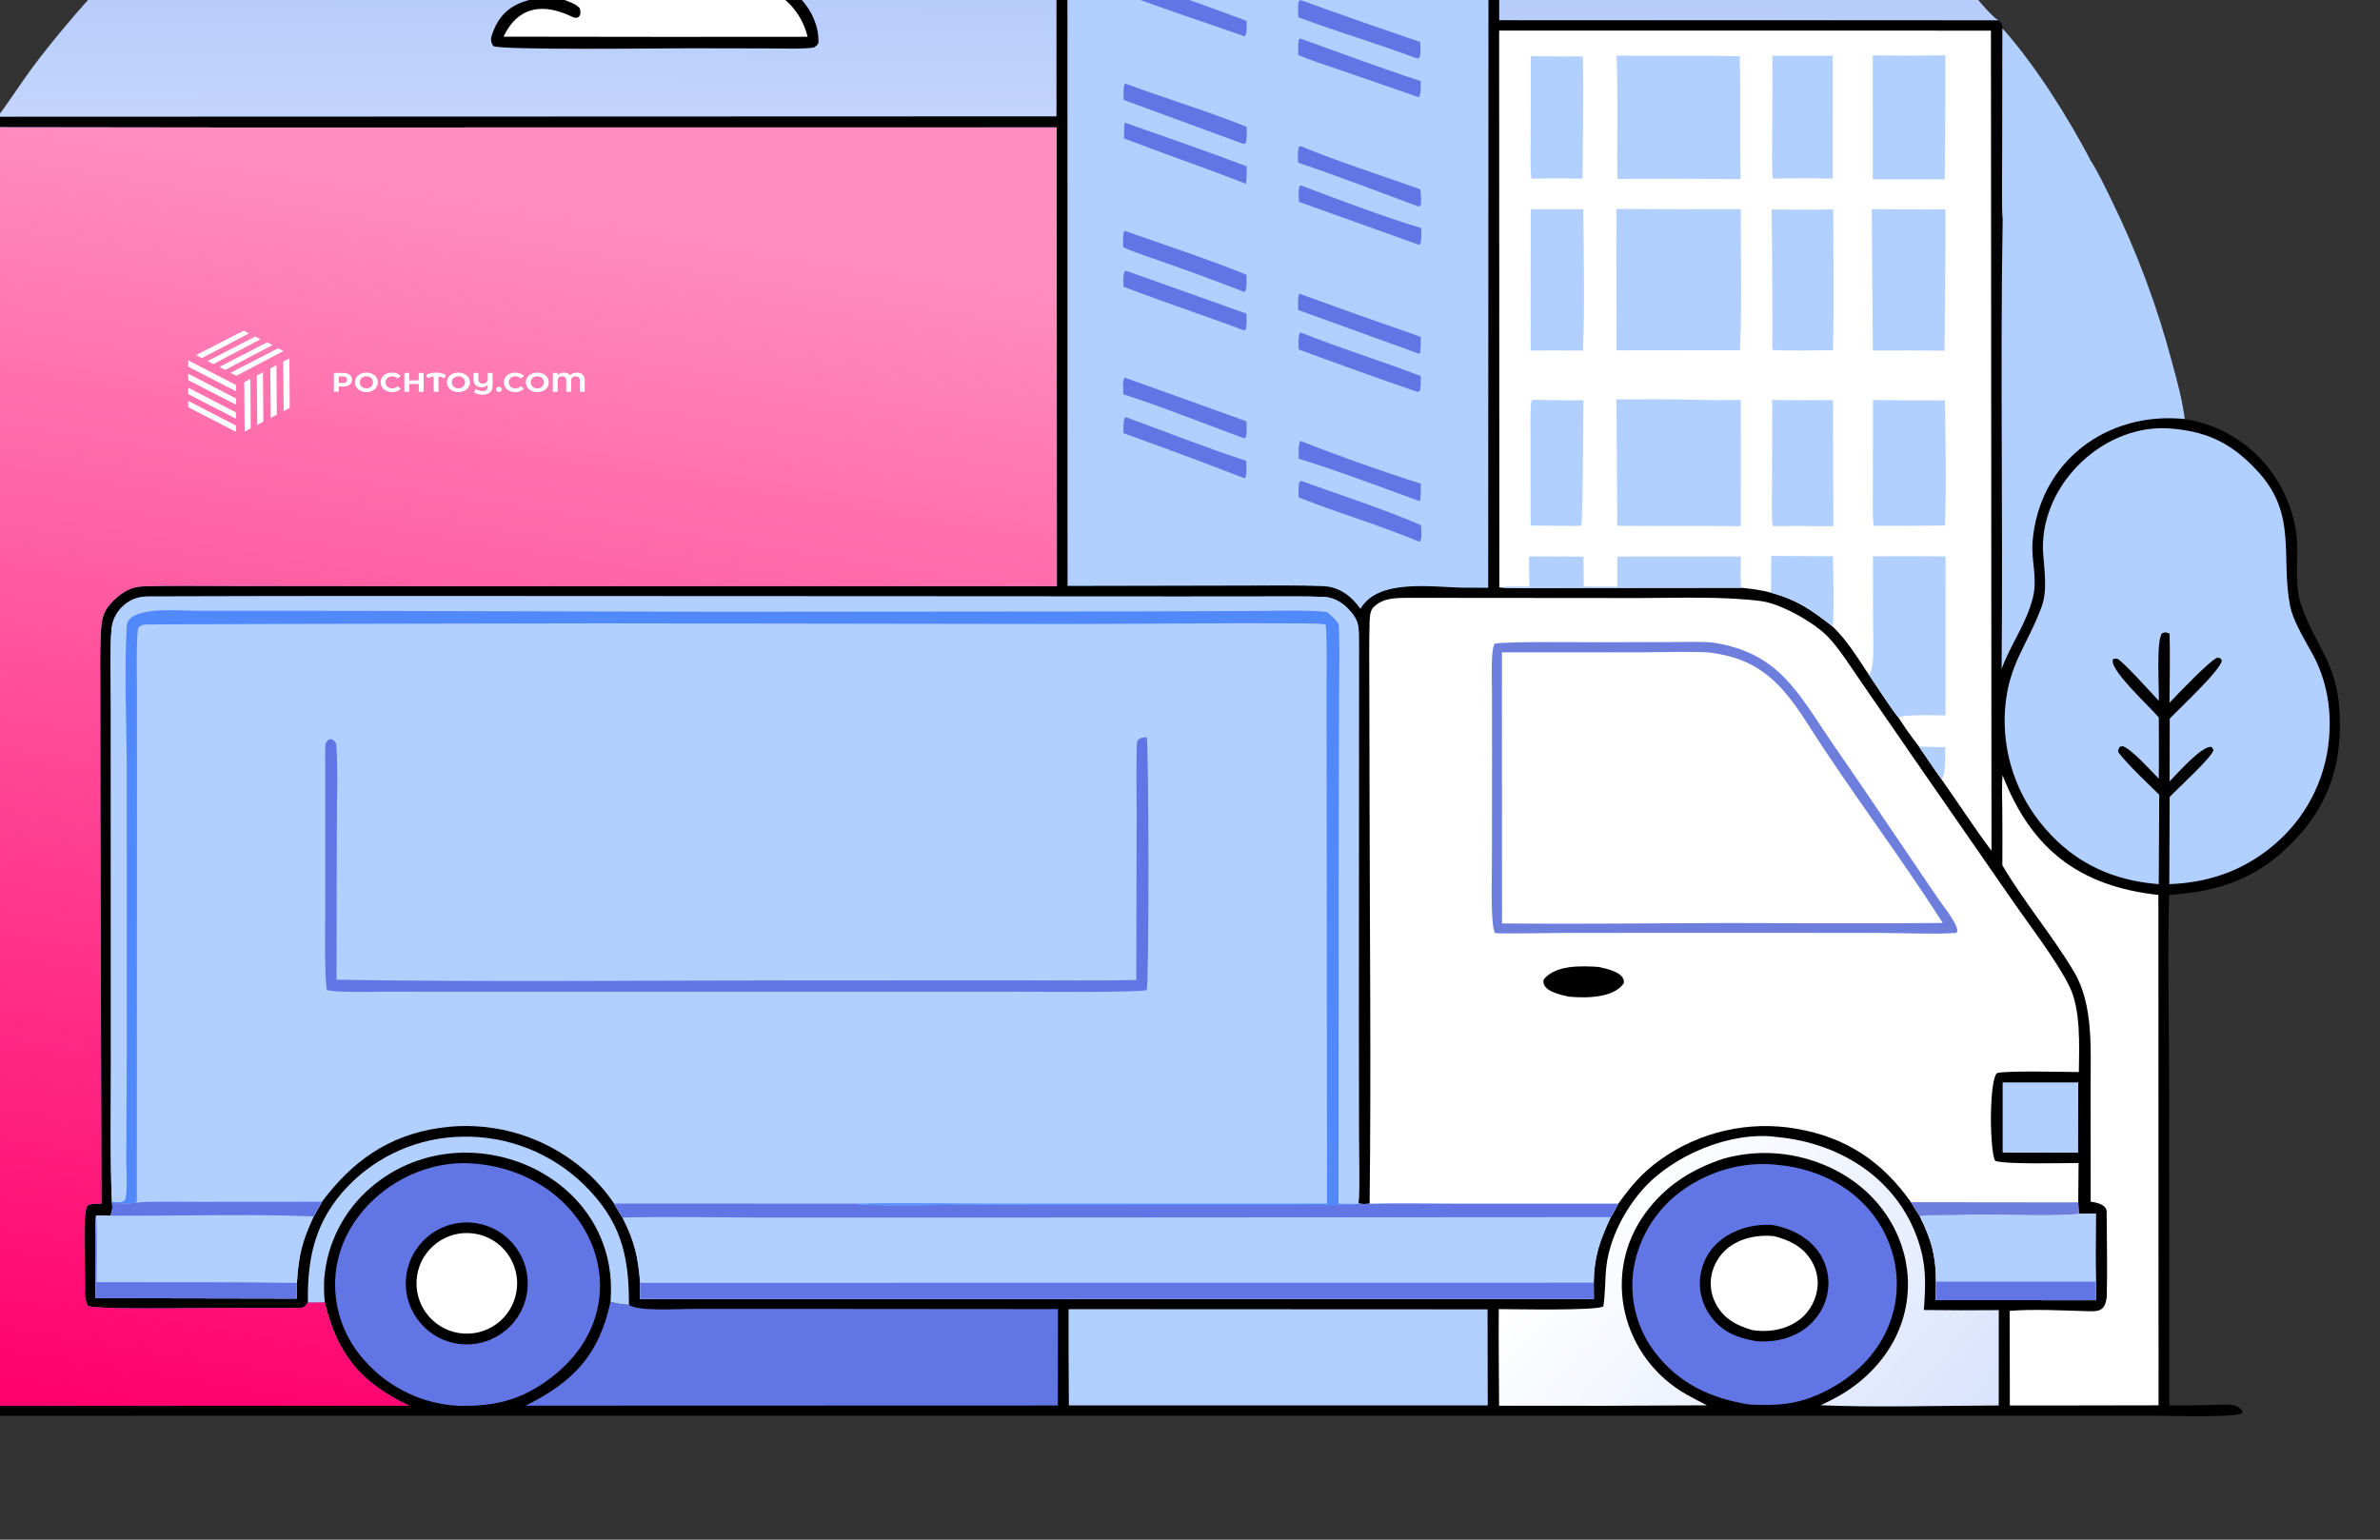 <?xml version="1.0" encoding="UTF-8"?> <svg xmlns="http://www.w3.org/2000/svg" width="374" height="242" viewBox="0 0 374 242" fill="none"><rect x="0" y="0" width="374" height="242" fill="#333333" stroke="none"/><g clip-path="url(#clip0_2090_1096)"><path d="M314.044 3.188C312.71 2.436 309.816 -1.355 308.604 -2.676C306.717 -4.715 304.772 -6.7 302.771 -8.627C296.619 -14.664 290.009 -20.216 283.001 -25.234C252.355 -47.093 216.202 -59.933 178.637 -62.303C119.012 -66.436 57.076 -46.607 15.837 -2.197C12.063 1.845 8.504 6.082 5.17 10.495C3.323 12.988 1.403 16.029 -0.397 18.347L-17.801 18.344C-20.866 18.343 -26.839 17.937 -29.509 19.041C-30.138 19.301 -29.942 29.982 -29.939 31.526L-29.917 49.836L-29.872 104.327V181.581C-29.869 193.899 -29.888 206.217 -29.894 218.535C-29.894 219.767 -29.85 221.005 -29.54 222.203C-28.873 222.771 -10.886 222.54 -8.96 222.539L26.87 222.528L247.068 222.522H317.602L339.519 222.529C341.874 222.533 350.767 222.837 352.304 222.139L352.421 221.867C351.587 220.496 349.679 220.761 348.317 220.807C345.847 220.891 343.373 220.883 340.902 220.892L340.869 169.349C340.852 160.239 340.59 149.698 340.872 140.672C349.459 140.066 355.572 137.762 361.489 131.06C366.378 125.522 368.047 119.176 367.652 111.913C367.23 104.157 363.958 101.785 361.606 95.075C360.62 92.262 361.074 88.666 360.989 85.695C360.826 79.942 357.934 74.197 353.546 70.517C350.627 68.061 347.09 66.452 343.321 65.865C342.947 62.812 342.149 59.991 341.35 57.028C339.007 48.142 335.782 39.512 331.724 31.268C331.011 29.79 329.384 26.416 328.446 25.106C324.924 18.385 319.76 10.179 314.691 4.516C314.663 3.763 314.474 3.651 314.044 3.188Z" fill="black"></path><path d="M314.044 3.188C312.71 2.436 309.816 -1.355 308.604 -2.676C306.718 -4.715 304.772 -6.7 302.771 -8.627C296.619 -14.664 290.009 -20.216 283.001 -25.234C252.355 -47.093 216.202 -59.933 178.637 -62.303C119.012 -66.436 57.076 -46.607 15.837 -2.197C12.063 1.845 8.505 6.082 5.17 10.495C3.323 12.988 1.403 16.029 -0.397 18.347L166.019 18.288L166.02 -24.473L166.016 -36.971C166.016 -39.142 165.916 -42.559 166.209 -44.603C166.596 -45.148 167.348 -45.334 167.971 -45.129C171.997 -43.801 176.017 -42.458 180.043 -41.128L207.392 -32.021C213.398 -30.075 219.392 -28.091 225.373 -26.071C227.949 -25.224 233.423 -23.561 235.598 -22.483L235.589 3.176L314.044 3.188Z" fill="url(#paint0_linear_2090_1096)"></path><path d="M99.31 -5.615C98.662 -5.666 98.013 -5.688 97.364 -5.68C92.793 -5.614 89.703 -3.726 86.608 -0.563C82.2 -0.112 78.808 0.822 77.28 5.564C77.062 6.238 77.156 6.641 77.502 7.227C78.507 7.921 104.735 7.583 108.385 7.587L121.15 7.614C122.757 7.618 126.579 7.735 127.936 7.448C128.255 7.209 128.602 7.022 128.617 6.599C128.697 1.599 124.413 -2.571 119.852 -3.943C114.831 -5.455 111.366 -4.759 106.83 -2.477C103.878 -4.31 102.778 -5.002 99.31 -5.615Z" fill="black"></path><path d="M99.411 -3.838C98.982 -3.886 98.551 -3.923 98.12 -3.949C94.419 -4.143 91.182 -2.491 88.493 -0.086C89.403 0.265 90.411 0.571 91.081 1.26C91.485 2.311 90.951 3.142 89.942 2.651C85.608 0.542 81.497 0.775 79.128 5.761L104.826 5.793L126.911 5.779C125.255 -0.854 118.782 -3.83 112.278 -2.712C110.09 -2.336 108.368 -1.435 106.453 -0.355C103.892 -2.401 102.65 -3.191 99.411 -3.838Z" fill="white"></path><path d="M328.446 25.106C324.924 18.385 319.76 10.179 314.691 4.516L314.663 23.622C314.663 26.819 314.54 31.15 314.709 34.229C314.305 57.727 314.776 81.61 314.535 105.159C316.004 101.157 318.433 98.061 319.463 93.895C320.22 90.829 319.16 88.067 319.402 85.137C320.452 72.439 331.18 64.621 343.321 65.865C342.947 62.812 342.149 59.991 341.35 57.028C339.007 48.142 335.782 39.512 331.724 31.268C331.011 29.79 329.384 26.416 328.446 25.106Z" fill="#B1CFFF"></path><path d="M328.446 25.106C324.924 18.385 319.76 10.179 314.691 4.516L314.663 23.622C314.663 26.819 314.54 31.15 314.709 34.229C315.036 33.742 314.889 11.512 314.887 8.884C316.704 10.37 318.763 14.85 321.398 15.205C323.883 15.54 326.893 24.304 328.446 25.106Z" fill="#B1CFFF"></path><path d="M213.48 189.134C213.686 186.564 213.537 181.524 213.531 178.861L213.513 159.819L213.538 101.109C213.525 98.51 213.684 97.521 211.693 95.525C210.797 94.627 209.443 93.886 208.164 93.829C205.478 93.71 202.723 93.75 200.028 93.753L185.47 93.766L140.816 93.741L61.831 93.705C48.921 93.714 35.987 93.712 23.078 93.765C21.505 93.772 20.063 94.436 18.994 95.595C18.184 96.468 17.678 97.578 17.545 98.762C17.254 101.203 17.418 107.421 17.422 110.141L17.434 131.654L17.441 167.496C17.441 174.408 17.292 182.081 17.583 188.922L17.618 189.09C17.665 190.024 17.706 190.222 17.358 191.078L15.09 191.061C14.844 194.426 15.046 200.477 15.046 204.038L46.618 204.096L46.656 201.647C46.938 197.247 47.466 195.083 49.295 191.187L50.604 188.887C55.298 182.574 61.017 178.467 68.995 177.296C76.568 176.159 84.279 178.125 90.384 182.749C92.765 184.534 94.831 186.704 96.496 189.17C96.65 189.426 97.708 191.231 97.822 191.369C99.725 195.14 100.244 197.409 100.593 201.63L100.597 204.156L250.457 204.141L250.446 201.615C250.508 197.479 251.424 194.973 253.122 191.307C253.482 190.777 253.99 189.772 254.315 189.177L228.477 189.174C224.247 189.169 219.408 189.056 215.226 189.208C214.676 189.229 213.974 189.309 213.48 189.134Z" fill="#B1CFFF"></path><path d="M215.226 189.208C214.676 189.229 213.974 189.309 213.48 189.134L213.265 189.206C212.184 189.503 205.652 189.389 204.088 189.388L185.021 189.383L152.258 189.363C147.141 189.365 140.019 189.605 135.039 189.325L134.828 189.186L96.496 189.17C96.65 189.426 97.708 191.231 97.822 191.369C99.725 195.14 100.244 197.409 100.593 201.63L100.597 204.156L250.457 204.141L250.446 201.615C250.508 197.479 251.424 194.973 253.122 191.307C253.482 190.777 253.99 189.772 254.315 189.177L228.477 189.174C224.247 189.169 219.408 189.056 215.226 189.208Z" fill="#B1CFFF"></path><path d="M250.446 201.615L100.593 201.63L100.597 204.156L250.457 204.141L250.446 201.615Z" fill="#6175E4"></path><path d="M215.226 189.208C214.676 189.229 213.974 189.309 213.48 189.134L213.265 189.206C212.184 189.503 205.652 189.389 204.088 189.388L185.021 189.383L152.258 189.363C147.141 189.365 140.019 189.605 135.039 189.325L134.828 189.186L96.496 189.17C96.65 189.426 97.708 191.231 97.822 191.369C104.685 191.215 112.017 191.353 118.91 191.365L154.562 191.37L253.122 191.307C253.482 190.777 253.99 189.772 254.315 189.177L228.477 189.174C224.247 189.169 219.408 189.056 215.226 189.208Z" fill="#6175E4"></path><path d="M213.48 189.134C213.686 186.564 213.537 181.524 213.531 178.861L213.513 159.819L213.538 101.109C213.525 98.51 213.684 97.521 211.693 95.525C210.797 94.627 209.443 93.886 208.164 93.829C205.478 93.71 202.723 93.75 200.028 93.753L185.47 93.766L140.816 93.741L61.831 93.705C48.921 93.714 35.987 93.712 23.078 93.765C21.505 93.772 20.063 94.436 18.994 95.595C18.184 96.468 17.678 97.578 17.545 98.762C17.254 101.203 17.419 107.421 17.422 110.141L17.434 131.654L17.441 167.496C17.441 174.408 17.292 182.081 17.583 188.922C18.336 188.954 18.994 189.09 19.601 188.714C20.091 188.019 19.832 183.472 19.841 182.25L19.917 165.604L19.914 119.661C19.851 112.619 19.516 105.372 19.924 98.367C20.11 95.169 28.455 96 30.777 95.999L47.359 96L113.93 96.156L179.21 96.1L197.4 96.034C200.463 96.017 205.663 95.857 208.539 96.198C209.434 96.951 209.648 97.148 210.371 98.073C210.558 101.333 210.44 105.47 210.432 108.787L210.378 128.01L210.339 189.197L213.265 189.206L213.48 189.134Z" fill="#B1CFFF"></path><path d="M208.539 96.198C205.663 95.857 200.463 96.017 197.4 96.034L179.21 96.1L113.93 96.156L47.359 96L30.777 95.999C28.455 96 20.11 95.169 19.924 98.367C19.516 105.372 19.851 112.619 19.914 119.661L19.917 165.604L19.841 182.25C19.832 183.472 20.091 188.019 19.601 188.714C18.994 189.09 18.336 188.954 17.583 188.922L17.618 189.09C18.782 189.119 20.398 189.219 21.505 189.027L21.527 126.139L21.521 108.219C21.521 105.852 21.392 100.814 21.701 98.714C22.144 98.282 22.41 98.157 23.062 98.151C26 98.124 28.971 98.121 31.906 98.117L47.808 98.063L94.358 97.978L166.738 98.079C179.505 98.073 192.296 97.903 205.068 97.99C206.095 97.998 207.316 98.012 208.321 98.144C208.577 101.097 208.451 105.553 208.451 108.587L208.479 126.113L208.532 189.188L157.486 189.182C150.025 189.184 142.254 189.043 134.828 189.186L135.039 189.325C140.019 189.605 147.141 189.365 152.258 189.363L185.021 189.383L204.088 189.388C205.652 189.389 212.184 189.503 213.265 189.206L210.339 189.197L210.378 128.01L210.432 108.787C210.44 105.47 210.558 101.333 210.371 98.073C209.648 97.148 209.434 96.951 208.539 96.198Z" fill="#5189FA"></path><path d="M50.604 188.887L30.774 188.903C29.072 188.904 22.916 188.802 21.505 189.027C20.398 189.219 18.782 189.119 17.618 189.09C17.665 190.024 17.706 190.222 17.358 191.078L15.09 191.061C14.844 194.426 15.046 200.477 15.046 204.038L46.618 204.096L46.657 201.647C46.938 197.247 47.466 195.083 49.295 191.187L50.604 188.887Z" fill="#B1CFFF"></path><path d="M15.09 191.061C14.844 194.426 15.046 200.477 15.046 204.038L46.618 204.095L46.657 201.647C36.278 201.477 25.576 201.567 15.176 201.525C15.185 198.452 15.296 194.058 15.09 191.061Z" fill="#6175E4"></path><path d="M50.604 188.887L30.774 188.903C29.072 188.904 22.916 188.802 21.505 189.027C20.398 189.219 18.782 189.119 17.618 189.09C17.665 190.024 17.706 190.222 17.358 191.078C27.373 191.144 39.479 190.772 49.295 191.187L50.604 188.887Z" fill="#6175E4"></path><path d="M180.184 115.864C179.239 116.026 179.349 115.863 178.726 116.398C178.497 117.502 178.613 126.187 178.616 127.868L178.555 154.036C172.308 154.183 165.636 154.08 159.36 154.084L124.187 154.101C100.586 154.105 76.428 154.357 52.882 153.997L52.929 129.767C52.936 126.421 53.122 120.019 52.822 116.89C52.515 116.399 52.547 116.4 51.993 116.143L51.531 116.322C51 117.149 51.145 116.776 51.101 117.878L51.11 143.251C51.11 145.58 50.968 153.741 51.379 155.614C52.8 156.042 58.796 155.87 60.638 155.871L79.548 155.86L158.938 155.866C161.083 155.866 179.448 156.046 180.199 155.602C180.577 154.13 180.539 116.832 180.184 115.864Z" fill="#6175E4"></path><path d="M166.052 20.02L36.537 20.036L-5.079 19.983C-12.746 19.975 -20.689 19.876 -28.332 20.031C-28.449 28.056 -28.319 36.453 -28.316 44.511L-28.253 96.48L-28.227 220.98L64.342 220.954C56.694 217.353 52.974 212.815 51.044 204.68L48.387 204.71C48.058 205.125 47.868 205.526 47.276 205.548C45.882 205.599 44.404 205.58 43.016 205.579L34.367 205.573C32.045 205.571 14.606 205.886 13.762 205.226C13.585 204.811 13.297 203.703 13.338 203.28C13.54 201.14 12.81 190.591 13.759 189.493C14.439 189.135 15.157 189.21 15.948 189.196L15.777 127.89L15.764 108.773C15.764 105.59 15.679 102.088 15.881 98.935C16.014 96.862 16.432 95.763 17.884 94.354C19.117 93.153 20.575 92.226 22.366 92.17C26.902 92.029 31.704 92.102 36.243 92.11L65.298 92.141L166.083 92.147L166.052 20.02Z" fill="#6175E4"></path><path d="M166.052 20.02L36.537 20.036L-5.079 19.983C-12.746 19.975 -20.689 19.876 -28.332 20.031C-28.449 28.056 -28.319 36.453 -28.316 44.511L-28.253 96.48L-28.227 220.98L64.342 220.954C56.694 217.353 52.974 212.815 51.044 204.68L48.387 204.71C48.058 205.125 47.868 205.526 47.276 205.548C45.882 205.599 44.404 205.58 43.016 205.579L34.367 205.573C32.045 205.571 14.606 205.886 13.762 205.226C13.585 204.811 13.297 203.703 13.338 203.28C13.54 201.14 12.81 190.591 13.759 189.493C14.439 189.135 15.157 189.21 15.948 189.196L15.777 127.89L15.764 108.773C15.764 105.59 15.679 102.088 15.881 98.935C16.014 96.862 16.432 95.763 17.884 94.354C19.117 93.153 20.575 92.226 22.366 92.17C26.902 92.029 31.704 92.102 36.243 92.11L65.298 92.141L166.083 92.147L166.052 20.02Z" fill="url(#paint1_linear_2090_1096)"></path><path d="M326.679 168.5C326.724 164.347 327.015 158.686 325.17 154.986C323.135 150.908 319.215 145.823 316.549 141.999L300.959 119.502L292.616 107.401C291.089 105.18 289.08 102.034 287.34 100.181C285.207 97.91 279.905 94.893 276.768 94.482C270.716 93.691 263.539 94.001 257.455 93.998L221.401 93.967C219.412 93.972 217.321 93.938 215.825 95.445C215.27 96.004 215.24 97.093 215.218 97.875C215.128 101.123 215.173 104.434 215.18 107.687L215.216 125.651C215.245 146.639 215.476 168.287 215.226 189.208C219.408 189.056 224.247 189.169 228.477 189.174L254.315 189.177C256.376 186.338 258.021 184.354 260.945 182.254C267.142 177.846 274.846 176.104 282.335 177.418C290.138 178.78 295.78 182.567 300.295 188.958C300.489 189.271 301.495 190.945 301.66 191.146C303.494 194.792 304.21 197.345 304.227 201.437L304.201 204.348L329.409 204.364C329.407 203.405 329.367 202.402 329.344 201.439C329.269 197.967 329.336 194.23 329.339 190.738C328.478 190.729 327.557 190.771 326.692 190.794C326.632 190.258 326.612 189.544 326.579 188.99L326.637 182.8C324.203 182.794 315.189 183.053 313.533 182.457C312.643 180.955 312.547 169.943 313.799 168.668C315.147 168.242 324.618 168.496 326.679 168.5Z" fill="white"></path><path d="M326.692 190.794C321.118 191.297 313.605 190.695 307.845 190.969C306.014 191.056 303.396 190.897 301.66 191.146C303.494 194.792 304.21 197.345 304.227 201.437L304.201 204.348L329.409 204.364C329.407 203.405 329.367 202.402 329.344 201.439C329.269 197.967 329.336 194.23 329.339 190.738C328.478 190.73 327.557 190.771 326.692 190.794Z" fill="#B1CFFF"></path><path d="M329.344 201.439L304.227 201.437L304.201 204.348L329.409 204.364C329.407 203.405 329.367 202.402 329.344 201.439Z" fill="#6175E4"></path><path d="M326.579 188.99L300.295 188.958C300.489 189.271 301.495 190.945 301.66 191.146C303.396 190.896 306.014 191.056 307.845 190.969C313.605 190.695 321.118 191.297 326.692 190.794C326.632 190.258 326.612 189.544 326.579 188.99Z" fill="#6D7EDD"></path><path d="M269.096 100.983C267.228 100.824 264.391 100.913 262.461 100.918L250.475 100.946C247.811 100.951 236.862 100.805 234.877 101.169C234.237 102.156 234.446 106.848 234.45 108.262L234.463 118.708L234.446 136.047C234.447 137.811 234.189 145.704 234.953 146.66C235.798 146.788 244.373 146.641 245.669 146.638L272.355 146.623L295.76 146.641C299.182 146.648 304.144 146.875 307.394 146.634L307.597 146.382C307.611 145.134 305.306 142.342 304.48 141.125L297.39 130.668C294.228 125.973 291.038 121.297 287.82 116.64C282.449 108.778 279.533 102.57 269.096 100.983Z" fill="#6D7EDD"></path><path d="M268.714 102.572C266.873 102.358 260.192 102.525 258.108 102.529L236.018 102.536L236.031 145.146C247.882 145.26 260.009 145.106 271.886 145.081C282.968 145.091 294.213 145.19 305.284 145.069C298.634 134.606 290.888 124.486 284.214 114.013C280.118 107.585 276.644 103.58 268.714 102.572Z" fill="white"></path><path d="M251.211 151.981C248.574 151.808 244.422 151.622 242.579 153.963C242.128 155.729 245.215 156.37 246.525 156.649C249.06 156.893 253.614 156.919 255.18 154.517C255.377 152.842 252.496 152.26 251.211 151.981Z" fill="black"></path><path d="M167.841 -43.42C167.621 -42.717 167.726 -35.268 167.73 -34.017L167.739 -13.738L167.755 92.097L195.293 92.043C199.477 92.04 203.795 91.961 207.979 92.135C210.466 92.239 212.386 93.702 213.782 95.7C216.596 90.849 225.12 92.324 230.197 92.373L233.861 92.385L233.914 -21.353C231.818 -22.315 228.317 -23.36 226.038 -24.124C221.049 -25.828 216.04 -27.475 211.013 -29.065L167.841 -43.42Z" fill="#B1CFFF"></path><path d="M176.712 36.276C176.375 36.861 176.5 38.115 176.512 38.858C178.084 39.599 181.409 40.686 183.143 41.308C187.317 42.775 191.469 44.306 195.596 45.902C196.01 45.328 195.872 43.953 195.865 43.179C189.882 40.762 182.865 38.432 176.712 36.276Z" fill="#6175E4"></path><path d="M176.867 59.396L176.691 59.425C176.386 59.873 176.516 61.343 176.527 61.982C182.058 63.705 189.855 66.825 195.514 68.89L195.71 68.827C195.992 68.286 195.886 66.913 195.88 66.227L176.867 59.396Z" fill="#6175E4"></path><path d="M204.514 0.055L204.174 0.075C203.888 0.661 204.004 1.987 204.017 2.708C210.128 4.99 216.533 6.881 222.68 9.185L223.059 9.076C223.312 8.351 223.198 7.393 223.17 6.594C216.927 4.484 210.707 2.304 204.514 0.055Z" fill="#6175E4"></path><path d="M176.842 13.138C176.437 13.461 176.578 15.139 176.572 15.704L195.391 22.615L195.728 22.528C196.003 21.911 195.904 20.675 195.897 19.941C190.184 17.618 182.836 15.375 176.842 13.138Z" fill="#6175E4"></path><path d="M204.484 75.599L204.261 75.667C203.964 76.203 204.074 77.49 204.08 78.175C210.235 80.626 216.763 82.519 222.984 85.129L223.194 85.061C223.474 84.503 223.332 83.249 223.306 82.558C217.914 80.175 210.179 77.655 204.484 75.599Z" fill="#6175E4"></path><path d="M176.848 65.545C176.477 65.929 176.555 67.474 176.544 68.074C182.897 70.364 189.225 72.724 195.526 75.153L195.681 75.108C195.958 74.636 195.84 73.078 195.829 72.427C190.196 70.618 182.533 67.625 176.848 65.545Z" fill="#6175E4"></path><path d="M204.338 69.29C203.963 69.899 204.096 71.261 204.092 72.104C209.92 73.873 217.284 76.662 223.095 78.772C223.317 78.258 223.267 76.688 223.274 76.031C217.472 74.198 209.94 71.529 204.338 69.29Z" fill="#6175E4"></path><path d="M204.406 52.264L204.232 52.382C203.962 52.978 204.068 54.209 204.079 54.923C210.266 57.215 216.479 59.438 222.716 61.59L223.084 61.484C223.332 60.876 223.254 59.805 223.252 59.106C217.091 56.732 210.554 54.736 204.406 52.264Z" fill="#6175E4"></path><path d="M176.996 42.578L176.733 42.663C176.442 43.288 176.547 44.333 176.557 45.072C182.763 47.451 189.151 49.541 195.393 51.899L195.725 51.855C195.99 51.282 195.877 49.989 195.863 49.291L176.996 42.578Z" fill="#6175E4"></path><path d="M176.733 19.264C176.616 19.795 176.641 21.153 176.633 21.764C183.001 24.206 189.486 26.412 195.798 28.893C195.907 28.369 195.905 26.774 195.917 26.149C189.677 23.78 183.029 21.486 176.733 19.264Z" fill="#6175E4"></path><path d="M204.446 22.988L204.168 23.022C203.863 23.598 203.978 24.842 203.987 25.559C210.129 27.638 216.785 30.183 222.872 32.446L223.205 32.352C223.435 31.673 223.254 30.529 223.193 29.764C217.183 27.588 210.267 25.427 204.446 22.988Z" fill="#6175E4"></path><path d="M204.187 46.166C203.895 46.642 203.991 48.071 203.99 48.717L223.082 55.629C223.288 55.122 223.256 53.587 223.269 52.946C216.889 50.741 210.528 48.481 204.187 46.166Z" fill="#6175E4"></path><path d="M204.261 6.02C203.896 6.488 204.011 7.963 204.008 8.655C205.64 9.36 208.527 10.289 210.254 10.895L222.957 15.273C223.335 14.884 223.246 13.349 223.252 12.746C216.955 10.692 210.486 8.289 204.261 6.02Z" fill="#6175E4"></path><path d="M204.387 29.134L204.274 29.219C203.973 29.731 204.102 31.051 204.116 31.723L223.08 38.511C223.437 37.949 223.337 36.575 223.339 35.85C217.499 34.109 210.11 31.295 204.387 29.134Z" fill="#6175E4"></path><path d="M176.906 -3.464C176.513 -3.131 176.641 -1.495 176.643 -0.951C182.646 1.345 189.494 3.551 195.609 5.716C196.013 5.1 195.891 4.083 195.891 3.283C189.6 0.93 183.271 -1.319 176.906 -3.464Z" fill="#6175E4"></path><path d="M312.864 4.813L235.58 4.806L235.613 92.307C237.011 92.55 244.994 92.409 246.751 92.41L273.635 92.38C275.312 92.555 276.654 92.714 278.295 93.154C282.57 94.355 284.625 95.855 288.002 98.49C290.286 100.68 291.911 103.409 293.681 106.046C294.515 107.268 297.559 111.925 298.333 112.792C299.416 114.478 300.329 115.736 301.542 117.335C302.712 119.042 303.913 120.852 305.119 122.523C307.642 126.085 310.378 130.328 312.946 133.712L312.864 4.813Z" fill="white"></path><path d="M305.736 87.449C301.929 87.418 298.123 87.413 294.316 87.433L294.341 98.825C294.343 100.455 294.642 104.979 293.681 106.046C294.515 107.268 297.559 111.925 298.333 112.792C299.071 112.244 304.558 112.438 305.724 112.443L305.736 87.449Z" fill="#B1CFFF"></path><path d="M248.841 87.488L240.28 87.454L240.312 92.2C238.826 92.192 237.066 92.131 235.613 92.307C237.011 92.55 244.994 92.409 246.751 92.41L273.635 92.38C273.456 91.74 273.552 88.344 273.559 87.467L254.147 87.481V92.201L248.868 92.184L248.841 87.488Z" fill="#B1CFFF"></path><path d="M288.046 87.427L278.336 87.379L278.295 93.154C282.57 94.355 284.625 95.855 288.002 98.49C288.246 95.463 288.075 90.568 288.046 87.427Z" fill="#B1CFFF"></path><path d="M305.672 117.42C304.427 117.452 302.813 117.366 301.542 117.335C302.712 119.042 303.913 120.852 305.119 122.523C305.806 121.405 305.651 118.835 305.672 117.42Z" fill="#B1CFFF"></path><path d="M273.546 32.872C267.03 32.894 260.514 32.882 253.998 32.835L254.035 55.07L273.414 55.048C273.759 48.575 273.522 39.564 273.546 32.872Z" fill="#B1CFFF"></path><path d="M266.83 62.844C262.741 62.71 258.145 62.792 254.016 62.773L254.14 82.646L259.48 82.675C264.171 82.659 268.862 82.667 273.554 82.7L273.547 62.863C271.308 62.906 269.069 62.899 266.83 62.844Z" fill="#B1CFFF"></path><path d="M273.402 8.827C267.002 8.716 260.457 8.807 254.03 8.747C254.3 14.544 254.077 22.147 254.158 28.113C260.612 28.075 267.066 28.088 273.519 28.154C273.395 21.71 273.534 15.27 273.402 8.827Z" fill="#B1CFFF"></path><path d="M305.709 32.895C301.939 32.964 297.918 32.883 294.129 32.868L294.302 55.097C298.062 55.074 301.822 55.082 305.582 55.122C305.595 47.727 305.762 40.275 305.709 32.895Z" fill="#B1CFFF"></path><path d="M305.628 62.927C301.86 62.946 298.092 62.925 294.324 62.864L294.314 75.785C294.312 77.687 294.222 80.867 294.415 82.644C298.156 82.669 301.898 82.652 305.639 82.593C305.874 76.314 305.721 69.236 305.628 62.927Z" fill="#B1CFFF"></path><path d="M305.708 8.695C301.902 8.752 298.096 8.757 294.29 8.71L294.297 28.18L305.604 28.188C305.678 21.69 305.713 15.193 305.708 8.695Z" fill="#B1CFFF"></path><path d="M288.08 32.907C284.982 33.008 281.52 32.933 278.395 32.933C278.491 40.283 278.528 47.634 278.505 54.985C279.722 55.18 286.479 55.055 288.045 55.049C288.226 47.899 288.083 40.104 288.08 32.907Z" fill="#B1CFFF"></path><path d="M288.05 62.879C284.867 62.923 281.684 62.919 278.501 62.868L278.46 75.729C278.451 77.332 278.35 81.339 278.562 82.691C281.741 82.667 284.92 82.674 288.099 82.714L288.05 62.879Z" fill="#B1CFFF"></path><path d="M248.805 32.883L240.54 32.884L240.529 55.109C243.232 55.059 246.035 55.103 248.745 55.109C249.062 48.445 248.839 39.694 248.805 32.883Z" fill="#B1CFFF"></path><path d="M288.001 8.759L278.53 8.764L278.489 21.7C278.485 23.145 278.386 26.874 278.594 28.065C281.789 28.014 284.815 27.979 288.007 28.086L288.001 8.759Z" fill="#B1CFFF"></path><path d="M241.458 62.851C241.069 62.806 241.045 62.843 240.66 62.946C240.426 63.891 240.516 68.113 240.516 69.351L240.526 82.606L247.914 82.671L248.468 82.612C248.732 82.257 248.8 65.17 248.83 62.905C246.372 62.934 243.915 62.916 241.458 62.851Z" fill="#B1CFFF"></path><path d="M248.72 8.862C246.058 8.909 243.227 8.845 240.553 8.829L240.534 21.445C240.532 23.145 240.441 26.543 240.646 28.075C243.328 28.02 246.012 28.018 248.694 28.07C248.698 21.751 248.894 15.127 248.72 8.862Z" fill="#B1CFFF"></path><path d="M341.447 67.385C330.944 66.303 320.808 75.808 321.031 86.335C321.164 89.161 321.84 92.628 320.826 95.368C318.55 101.517 315.657 104.315 315.09 111.304C314.565 118.195 316.829 125.007 321.374 130.212C326.128 135.715 332.062 138.411 339.231 138.972L339.311 124.918C337.491 123.11 334.595 120.427 332.958 118.356C332.705 118.036 332.955 117.677 333.107 117.375L333.561 117.276C334.994 117.763 337.948 121.094 339.23 122.381C339.286 119.222 339.241 115.948 339.241 112.779C338.02 111.249 331.079 104.955 332.089 103.567L332.725 103.535C333.696 104.032 338.177 109.016 339.245 110.166C339.311 108.081 338.801 100.647 339.765 99.519C340.458 99.326 340.184 99.351 340.937 99.589C341.036 103.02 340.934 106.987 340.926 110.456C342.066 109.244 347.3 103.754 348.464 103.35C349.088 103.564 348.899 103.368 349.147 103.853C348.791 105.496 342.6 111.226 340.959 112.951L340.939 122.818C342.148 121.595 346.023 117.133 347.538 117.402L347.838 117.883C347.63 118.999 342.278 123.864 340.945 125.263L340.888 138.966C346.902 138.763 352.403 136.902 357.054 133.033C362.184 128.845 365.406 122.761 365.986 116.163C366.44 111.088 365.504 106.248 362.902 101.922C361.817 99.933 360.268 97.338 359.854 95.137C358.409 87.449 360.955 80.96 354.998 74.316C351.157 70.032 347.322 67.898 341.447 67.385Z" fill="#B1CFFF"></path><path d="M74.361 182.873C63.886 182.044 53.205 190.272 52.676 201.033C52.458 205.789 54.15 210.436 57.377 213.935C61.111 218.13 66.367 220.66 71.974 220.961C76.873 221.054 80.77 220.412 84.975 217.682C102.144 206.542 93.796 184.387 74.361 182.873Z" fill="#6175E4"></path><path d="M74.968 192.284C69.787 191.395 64.859 194.848 63.923 200.021C62.987 205.194 66.394 210.155 71.557 211.139C76.787 212.135 81.826 208.674 82.774 203.433C83.722 198.193 80.216 193.184 74.968 192.284Z" fill="black"></path><path d="M74.517 193.888C70.203 193.249 66.186 196.223 65.538 200.537C64.89 204.85 67.855 208.874 72.166 209.532C76.49 210.19 80.527 207.214 81.177 202.888C81.827 198.562 78.843 194.529 74.517 193.888Z" fill="white"></path><path d="M279.096 183.066C273.863 182.518 268.54 184.087 264.29 187.147C260.253 190.074 257.533 194.474 256.718 199.393C255.997 203.978 257.157 208.66 259.935 212.378C263.667 217.417 268.851 219.827 274.901 220.754C279.052 220.981 282.31 220.795 286.147 219.002C305.343 210.027 300.18 184.925 279.096 183.066Z" fill="#6175E4"></path><path d="M278.464 192.526C273.379 192.241 268.205 194.892 267.245 200.243C266.852 202.543 267.396 204.906 268.756 206.802C270.572 209.346 273.06 210.324 276.027 210.806C289.157 211.708 291.968 195.021 278.464 192.526Z" fill="black"></path><path d="M278.731 194.289C274.608 193.894 270.379 195.55 269.099 199.801C268.593 201.536 268.796 203.401 269.663 204.987C270.957 207.364 272.914 208.327 275.374 209.065C279.703 209.722 284.201 207.957 285.409 203.421C285.881 201.662 285.622 199.787 284.692 198.22C283.336 195.927 281.21 194.906 278.731 194.289Z" fill="white"></path><path d="M314.7 121.871C314.546 123.073 314.633 125.943 314.645 127.269C314.674 130.181 314.678 133.093 314.657 136.005C318.048 141.769 322.497 147.002 325.906 152.725C329.015 157.945 328.515 165.034 328.523 170.923L328.537 188.873C329.357 188.993 331.038 189.284 331.048 190.452C331.083 194.842 331.153 199.342 331.07 203.727C330.828 206.203 329.727 206.139 327.792 206.082C324.05 205.971 319.472 205.738 315.81 206.037L315.831 220.909L323.338 220.91L339.202 220.882L339.175 140.663C326.79 139.3 319.24 133.536 314.7 121.871Z" fill="white"></path><path d="M95.934 204.598C94.16 212.973 90.065 217.222 82.596 220.939L166.239 220.913L166.259 205.761L121.985 205.726L108.213 205.735C106.265 205.74 100.254 206.128 98.831 205.096C97.77 204.985 96.947 204.944 95.934 204.598Z" fill="#6175E4"></path><path d="M233.762 205.799L167.916 205.769C167.904 210.813 167.922 215.857 167.968 220.9L233.791 220.899L233.762 205.799Z" fill="#B1CFFF"></path><path d="M279.255 178.716C272.04 177.718 262.909 181.554 258.125 186.968C255.296 190.172 252.972 194.651 252.447 198.92C252.184 201.057 252.295 203.209 251.951 205.332C250.868 206.05 237.817 205.766 235.521 205.761C235.483 210.798 235.548 215.903 235.571 220.946C246.464 220.98 257.356 220.96 268.248 220.883C267.159 220.334 266.08 219.779 265.025 219.181C254.889 213.431 251.564 200.254 258.54 190.694C261.67 186.405 265.747 183.8 270.81 182.123C275.461 180.819 280.396 180.94 284.976 182.473C301.089 187.82 305.39 207.384 291.363 217.851C289.615 219.155 288.044 219.951 286.098 220.871C294.495 221.249 305.489 220.925 314.088 220.908L314.095 205.92C310.169 205.961 306.243 205.955 302.317 205.901C302.577 202.457 302.731 199.471 301.77 196.094C298.819 185.723 289.574 179.669 279.255 178.716Z" fill="url(#paint2_linear_2090_1096)"></path><path d="M98.831 205.096L98.831 204.671C98.814 197.026 97.443 191.799 91.766 186.202C86.661 181.224 79.771 178.505 72.643 178.659C65.855 178.759 59.388 181.563 54.675 186.45C49.538 191.814 48.264 197.629 48.387 204.71L51.044 204.68C50.905 203.594 50.876 202.004 50.959 200.916C51.417 195.374 54.052 190.238 58.288 186.636C72.873 174.102 97.616 184.406 95.934 204.598C96.947 204.944 97.77 204.985 98.831 205.096Z" fill="#B1CFFF"></path><path d="M326.582 170.139L314.701 170.136L314.702 181.16L326.565 181.178L326.582 170.139Z" fill="#B1CFFF"></path><path d="M55.333 59.689C55.333 60.349 54.78 60.762 53.898 60.762H53.23V61.579H52.466V58.613H53.898C54.78 58.613 55.333 59.022 55.333 59.689ZM54.557 59.689C54.557 59.363 54.321 59.173 53.855 59.173H53.23V60.202H53.855C54.321 60.202 54.557 60.012 54.557 59.689Z" fill="white"></path><path d="M55.772 60.096C55.772 59.215 56.536 58.563 57.58 58.563C58.624 58.563 59.388 59.21 59.388 60.096C59.388 60.983 58.621 61.63 57.58 61.63C56.539 61.63 55.772 60.977 55.772 60.096ZM58.615 60.096C58.615 59.533 58.17 59.148 57.58 59.148C56.99 59.148 56.545 59.533 56.545 60.096C56.545 60.66 56.99 61.044 57.58 61.044C58.17 61.044 58.615 60.66 58.615 60.096Z" fill="white"></path><path d="M59.815 60.096C59.815 59.202 60.579 58.563 61.61 58.563C62.182 58.563 62.657 58.75 62.971 59.087L62.48 59.494C62.257 59.266 61.977 59.148 61.648 59.148C61.029 59.148 60.591 59.536 60.591 60.096C60.591 60.657 61.029 61.044 61.648 61.044C61.977 61.044 62.257 60.927 62.48 60.693L62.971 61.1C62.657 61.443 62.182 61.63 61.604 61.63C60.579 61.63 59.815 60.991 59.815 60.096Z" fill="white"></path><path d="M66.571 58.613V61.58H65.807V60.364H64.306V61.58H63.542V58.613H64.306V59.784H65.807V58.613H66.571Z" fill="white"></path><path d="M69.821 59.444C69.541 59.297 69.232 59.2 68.91 59.16V61.58H68.146V59.16C67.823 59.201 67.512 59.297 67.23 59.444L66.969 58.931C67.425 58.686 67.969 58.563 68.522 58.563C69.075 58.563 69.628 58.686 70.082 58.931L69.821 59.444Z" fill="white"></path><path d="M70.228 60.096C70.228 59.215 70.992 58.563 72.036 58.563C73.08 58.563 73.845 59.21 73.845 60.096C73.845 60.983 73.074 61.63 72.036 61.63C70.999 61.63 70.228 60.977 70.228 60.096ZM73.071 60.096C73.071 59.533 72.627 59.148 72.036 59.148C71.446 59.148 71.002 59.533 71.002 60.096C71.002 60.66 71.446 61.044 72.036 61.044C72.627 61.044 73.071 60.66 73.071 60.096Z" fill="white"></path><path d="M77.405 58.613V60.651C77.405 61.555 76.806 62.037 75.843 62.037C75.268 62.037 74.799 61.884 74.479 61.638L74.777 61.131C75.073 61.346 75.443 61.461 75.824 61.457C76.371 61.457 76.641 61.215 76.641 60.685V60.504C76.421 60.749 76.097 60.869 75.706 60.869C74.873 60.869 74.404 60.431 74.404 59.625V58.613H75.168V59.584C75.168 60.055 75.433 60.286 75.871 60.286C76.309 60.286 76.641 60.063 76.641 59.536V58.613H77.405Z" fill="white"></path><path d="M77.955 61.197C77.955 60.952 78.157 60.79 78.411 60.79C78.666 60.79 78.868 60.952 78.868 61.197C78.868 61.306 78.82 61.41 78.734 61.487C78.649 61.564 78.533 61.607 78.411 61.607C78.29 61.607 78.174 61.564 78.088 61.487C78.003 61.41 77.955 61.306 77.955 61.197Z" fill="white"></path><path d="M79.177 60.096C79.177 59.202 79.941 58.563 80.973 58.563C81.544 58.563 82.02 58.75 82.334 59.087L81.839 59.494C81.619 59.266 81.339 59.148 81.01 59.148C80.392 59.148 79.954 59.536 79.954 60.096C79.954 60.657 80.392 61.044 81.01 61.044C81.339 61.044 81.619 60.927 81.839 60.693L82.334 61.1C82.02 61.443 81.544 61.63 80.966 61.63C79.941 61.63 79.177 60.991 79.177 60.096Z" fill="white"></path><path d="M82.624 60.096C82.624 59.215 83.389 58.563 84.433 58.563C85.477 58.563 86.241 59.21 86.241 60.096C86.241 60.983 85.471 61.63 84.433 61.63C83.395 61.63 82.624 60.977 82.624 60.096ZM85.467 60.096C85.467 59.533 85.023 59.148 84.433 59.148C83.843 59.148 83.398 59.533 83.398 60.096C83.398 60.66 83.843 61.044 84.433 61.044C85.023 61.044 85.467 60.66 85.467 60.096Z" fill="white"></path><path d="M91.885 59.756V61.58H91.12V59.779C91.12 59.346 90.838 59.148 90.459 59.148C90.079 59.148 89.747 59.352 89.747 59.82V61.58H88.983V59.779C88.983 59.346 88.728 59.148 88.349 59.148C87.97 59.148 87.64 59.352 87.64 59.82V61.58H86.876V58.613H87.616V58.978C87.814 58.716 88.156 58.563 88.594 58.563C89.032 58.563 89.396 58.719 89.582 58.998C89.809 58.716 90.194 58.563 90.648 58.563C91.418 58.563 91.885 58.973 91.885 59.756Z" fill="white"></path><path d="M37.075 66.879C37.083 67.214 37.093 67.549 37.101 67.884L29.577 64.005V63L37.075 66.879ZM39.402 67.318C39.085 67.495 38.767 67.672 38.447 67.847L38.378 60.06L39.343 59.552C39.363 62.142 39.383 64.73 39.402 67.318ZM41.382 66.278L40.429 66.807L40.357 59.02L41.323 58.51C41.343 61.1 41.362 63.689 41.382 66.278ZM37.075 64.82C37.083 65.155 37.093 65.49 37.101 65.825L29.577 61.946V60.94L37.075 64.82ZM43.502 65.165L42.549 65.694L42.476 57.907L43.442 57.397C43.462 59.988 43.482 62.577 43.502 65.165ZM45.526 64.099L44.573 64.629L44.501 56.841L45.469 56.335L45.526 64.099ZM37.075 62.617C37.083 62.952 37.093 63.288 37.101 63.623L29.577 59.744V58.738L37.075 62.617ZM37.075 60.509C37.083 60.845 37.093 61.18 37.101 61.515L29.577 57.636V56.63L37.075 60.509ZM44.547 55.17L37.129 59.073L36.221 58.594L43.719 54.739L44.547 55.17ZM42.811 54.237L35.393 58.139L34.486 57.661L41.984 53.805L42.811 54.237ZM40.944 53.326L33.526 57.229L32.619 56.751L40.117 52.895L40.944 53.326ZM39.129 52.392L31.711 56.295L30.803 55.817L38.301 51.962L39.129 52.392Z" fill="white"></path></g><defs><linearGradient id="paint0_linear_2090_1096" x1="157.106" y1="-62.501" x2="156.679" y2="18.686" gradientUnits="userSpaceOnUse"><stop stop-color="#8EB0F9"></stop><stop offset="1" stop-color="#C3D5FC"></stop></linearGradient><linearGradient id="paint1_linear_2090_1096" x1="60.891" y1="229.383" x2="92.936" y2="31.913" gradientUnits="userSpaceOnUse"><stop stop-color="#FF006D"></stop><stop offset="1" stop-color="#FF8EBE"></stop></linearGradient><linearGradient id="paint2_linear_2090_1096" x1="301.19" y1="234.393" x2="250.518" y2="189.815" gradientUnits="userSpaceOnUse"><stop stop-color="#D9E3FD"></stop><stop offset="1" stop-color="white"></stop></linearGradient><clipPath id="clip0_2090_1096"><rect width="374" height="242" fill="white" transform="matrix(-1 0 0 1 374 0)"></rect></clipPath></defs></svg> 